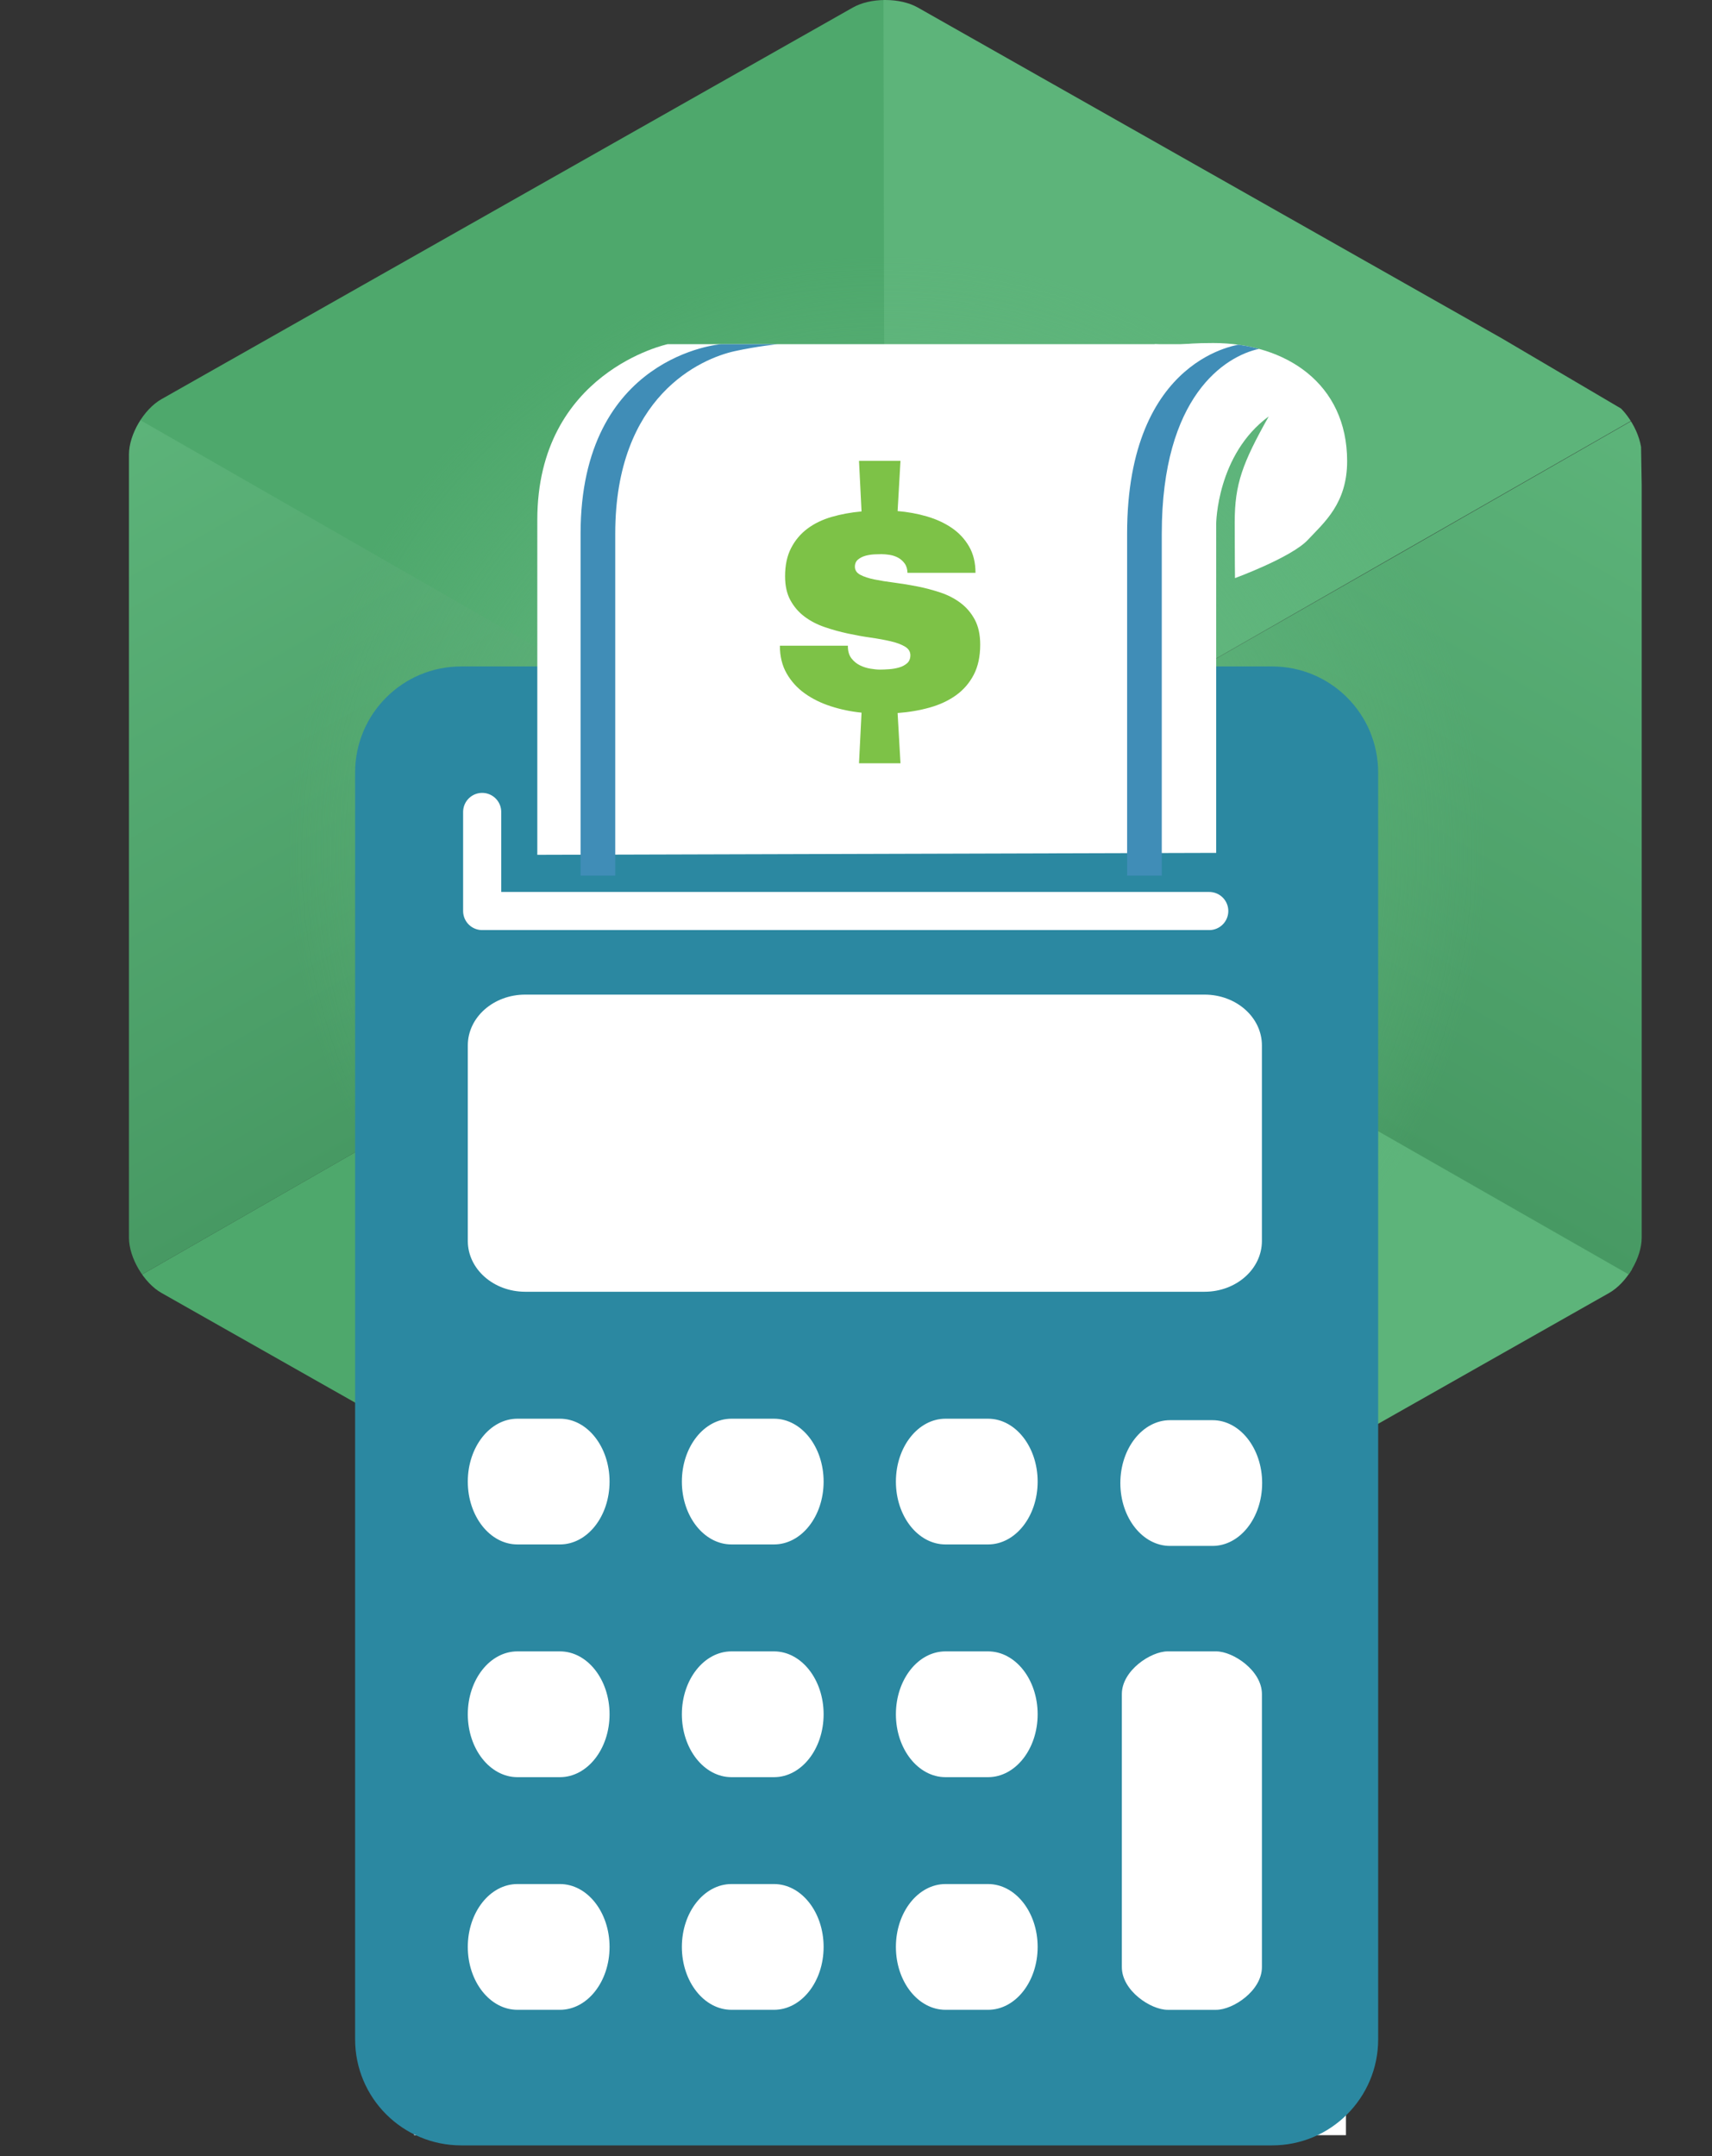 <?xml version="1.0" encoding="utf-8"?>
<!-- Generator: Adobe Illustrator 16.0.0, SVG Export Plug-In . SVG Version: 6.00 Build 0)  -->
<!DOCTYPE svg PUBLIC "-//W3C//DTD SVG 1.1//EN" "http://www.w3.org/Graphics/SVG/1.1/DTD/svg11.dtd">
<svg version="1.1" id="Layer_1" xmlns="http://www.w3.org/2000/svg" xmlns:xlink="http://www.w3.org/1999/xlink" x="0px" y="0px"
	 width="122.517px" height="154.292px" viewBox="0 0 122.517 154.292" enable-background="new 0 0 122.517 154.292"
	 xml:space="preserve">
<rect x="0" y="0" width="122.517" height="154.292" fill="#333333" stroke="none"/>
<g>
	<defs>
		<path id="SVGID_1_" d="M65.683,0.54C65.069,0.193,64.244,0,63.358,0c-0.887,0-1.713,0.193-2.327,0.54L11.556,28.562
			c-1.261,0.715-2.327,2.526-2.327,3.956v56.046c0,1.429,1.066,3.237,2.327,3.952l49.475,28.024c0.614,0.347,1.44,0.537,2.327,0.537
			c0.886,0,1.711-0.19,2.325-0.537l49.476-28.024c1.261-0.715,2.327-2.523,2.327-3.952V32.518c0-1.429-1.066-3.241-2.327-3.956
			L65.683,0.54"/>
	</defs>
	<clipPath id="SVGID_2_">
		<use xlink:href="#SVGID_1_"  overflow="visible"/>
	</clipPath>
	<g clip-path="url(#SVGID_2_)">
		<polygon fill="#4EA86C" points="63.269,60.734 8.156,92.348 63.338,122.772 		"/>
	</g>
	<g clip-path="url(#SVGID_2_)">
		<polygon fill="#4EA86C" points="63.269,60.664 63.316,-2.026 8.575,29.261 		"/>
	</g>
	<g clip-path="url(#SVGID_2_)">
		<polygon fill="#5DB47A" points="63.338,60.664 63.222,-1.839 117.123,29.89 		"/>
	</g>
	<g clip-path="url(#SVGID_2_)">
		<polygon fill="#5DB47A" points="63.269,122.911 63.129,60.664 118.522,91.788 		"/>
	</g>
	<linearGradient id="SVGID_3_" gradientUnits="userSpaceOnUse" x1="8.561" y1="28.75" x2="35.824" y2="76.577">
		<stop  offset="0" style="stop-color:#5DB47A"/>
		<stop  offset="1" style="stop-color:#479963"/>
	</linearGradient>
	<polygon clip-path="url(#SVGID_2_)" fill="url(#SVGID_3_)" points="63.41,60.664 8.156,28.981 8.156,92.348 	"/>
	
		<linearGradient id="SVGID_4_" gradientUnits="userSpaceOnUse" x1="-851.925" y1="29.799" x2="-825.282" y2="76.539" gradientTransform="matrix(-1 0 0 1 -734.439 0)">
		<stop  offset="0" style="stop-color:#5DB47A"/>
		<stop  offset="1" style="stop-color:#479963"/>
	</linearGradient>
	<polygon clip-path="url(#SVGID_2_)" fill="url(#SVGID_4_)" points="63.269,60.734 117.403,29.751 118.453,92.277 	"/>
	<radialGradient id="SVGID_5_" cx="63.468" cy="61.177" r="47.194" gradientUnits="userSpaceOnUse">
		<stop  offset="0.313" style="stop-color:#62B67E"/>
		<stop  offset="0.908" style="stop-color:#62B67E;stop-opacity:0"/>
		<stop  offset="1" style="stop-color:#3DB54A;stop-opacity:0"/>
	</radialGradient>
	<circle clip-path="url(#SVGID_2_)" fill="url(#SVGID_5_)" cx="63.469" cy="61.177" r="47.194"/>
</g>
<g>
	<polygon fill="#FFFFFF" points="29.106,68.631 96.321,68.631 96.321,152.783 29.635,152.783 	"/>
	<path fill="#2B88A1" d="M91.035,47.688H33.006c-4.195,0-7.593,3.397-7.593,7.589v90.647c0,4.192,3.397,7.59,7.593,7.59h58.029
		c4.195,0,7.592-3.397,7.592-7.59V55.278C98.626,51.086,95.23,47.688,91.035,47.688 M33.478,74.804c0-2.008,1.838-3.634,4.11-3.634
		h48.613c2.269,0,4.106,1.626,4.106,3.634v13.994c0,2.007-1.838,3.634-4.106,3.634H37.588c-2.272,0-4.11-1.627-4.11-3.634V74.804z
		 M40.07,143.813h-3.04c-1.961,0-3.553-2.016-3.553-4.499c0-2.485,1.591-4.5,3.553-4.5h3.04c1.962,0,3.552,2.015,3.552,4.5
		C43.623,141.798,42.033,143.813,40.07,143.813 M40.07,127.166h-3.04c-1.961,0-3.553-2.018-3.553-4.501c0-2.485,1.591-4.5,3.553-4.5
		h3.04c1.962,0,3.552,2.015,3.552,4.5C43.623,125.148,42.033,127.166,40.07,127.166 M40.07,110.513h-3.04
		c-1.961,0-3.553-2.011-3.553-4.496s1.591-4.501,3.553-4.501h3.04c1.962,0,3.552,2.016,3.552,4.501S42.033,110.513,40.07,110.513
		 M55.389,143.813h-3.041c-1.96,0-3.551-2.016-3.551-4.499c0-2.485,1.591-4.5,3.551-4.5h3.041c1.963,0,3.552,2.015,3.552,4.5
		C58.94,141.798,57.352,143.813,55.389,143.813 M55.389,127.166h-3.041c-1.96,0-3.551-2.018-3.551-4.501
		c0-2.485,1.591-4.5,3.551-4.5h3.041c1.963,0,3.552,2.015,3.552,4.5C58.94,125.148,57.352,127.166,55.389,127.166 M55.389,110.513
		h-3.041c-1.96,0-3.551-2.011-3.551-4.496s1.591-4.501,3.551-4.501h3.041c1.963,0,3.552,2.016,3.552,4.501
		S57.352,110.513,55.389,110.513 M70.708,143.813h-3.043c-1.962,0-3.551-2.016-3.551-4.499c0-2.485,1.589-4.5,3.551-4.5h3.043
		c1.962,0,3.55,2.015,3.55,4.5C74.258,141.798,72.67,143.813,70.708,143.813 M70.708,127.166h-3.043
		c-1.962,0-3.551-2.018-3.551-4.501c0-2.485,1.589-4.5,3.551-4.5h3.043c1.962,0,3.55,2.015,3.55,4.5
		C74.258,125.148,72.67,127.166,70.708,127.166 M70.708,110.513h-3.043c-1.962,0-3.551-2.011-3.551-4.496s1.589-4.501,3.551-4.501
		h3.043c1.962,0,3.55,2.016,3.55,4.501S72.67,110.513,70.708,110.513 M90.308,140.756c0,1.689-2.066,3.058-3.273,3.058h-3.476
		c-1.204,0-3.276-1.368-3.276-3.058V121.22c0-1.686,2.072-3.055,3.276-3.055h3.476c1.207,0,3.273,1.369,3.273,3.055V140.756z
		 M86.772,110.619H83.73c-1.961,0-3.554-2.013-3.554-4.498c0-2.483,1.593-4.5,3.554-4.5h3.042c1.96,0,3.552,2.017,3.552,4.5
		C90.324,108.606,88.732,110.619,86.772,110.619"/>
	<path fill="#FFFFFF" d="M87.402,24.628H47.777c0,0-9.325,1.985-9.325,12.569c0,6.666,0,23.97,0,23.97l48.582-0.139
		c0,0,0-16.281,0-22.464C87.034,27.605,87.402,24.628,87.402,24.628z"/>
	<path fill="#408DB7" d="M44.029,62.658h-2.481V38.19c0-12.776,10.051-13.562,10.051-13.562h4.052c0,0-1.443,0.145-3.06,0.497
		c-2.415,0.525-8.562,3.195-8.562,13.065V62.658z"/>
	<path fill="#FFFFFF" d="M86.825,24.546c-2.647,0-2.233,0.249-4.184,0.082c-1.025,11.246-6.648,16.739-6.648,16.739h11.041v-3.88
		c0,0,0.038-4.962,3.761-7.69c-1.882,3.349-2.434,4.838-2.434,7.565c0,2.729,0.02,4.005,0.02,4.005s4.033-1.478,5.207-2.729
		c1.175-1.254,2.818-2.613,2.818-5.639C96.406,27.456,92.034,24.546,86.825,24.546z"/>
	<g>
		<defs>
			<path id="SVGID_6_" d="M86.825,24.546c-2.647,0-5.407,0.249-7.359,0.082c-1.026,11.246-3.97,40.188-3.97,40.188h11.042
				l0.496-27.329c0,0,0.038-4.962,3.761-7.69c-1.882,3.349-2.386,4.838-2.386,7.565c0,2.729,1.297,1.805,1.297,1.805l6.7,2.201
				c0,0,0-5.343,0-8.369C96.406,27.456,92.034,24.546,86.825,24.546z"/>
		</defs>
		<clipPath id="SVGID_7_">
			<use xlink:href="#SVGID_6_"  overflow="visible"/>
		</clipPath>
		<path clip-path="url(#SVGID_7_)" fill="#408DB7" d="M83.14,62.658h-2.48V38.19c0-12.776,8.211-13.562,8.211-13.562h7.876
			c0,0-5.031-0.016-6.647,0.336c-2.416,0.525-6.959,3.355-6.959,13.226V62.658z"/>
	</g>
	
		<polyline fill="none" stroke="#FFFFFF" stroke-width="2.728" stroke-linecap="round" stroke-linejoin="round" stroke-miterlimit="10" points="
		86.538,65.188 34.506,65.188 34.506,58.099 	"/>
</g>
<g>
	<path fill="#7DC247" d="M64.236,36.57c0.728,0.061,1.429,0.188,2.101,0.385c0.673,0.198,1.265,0.471,1.779,0.822
		c0.513,0.351,0.925,0.792,1.232,1.323c0.308,0.532,0.462,1.161,0.462,1.889h-4.867c-0.009-0.274-0.076-0.5-0.206-0.674
		c-0.129-0.176-0.285-0.312-0.469-0.411c-0.184-0.099-0.383-0.165-0.598-0.2c-0.215-0.033-0.41-0.051-0.59-0.051
		c-0.112,0-0.275,0.005-0.488,0.014c-0.214,0.009-0.427,0.041-0.636,0.095c-0.211,0.057-0.392,0.146-0.546,0.27
		c-0.153,0.125-0.231,0.298-0.231,0.521c0,0.247,0.13,0.44,0.386,0.578c0.257,0.136,0.595,0.248,1.014,0.333
		c0.421,0.086,0.9,0.163,1.44,0.231c0.538,0.07,1.087,0.159,1.644,0.27c0.556,0.11,1.104,0.257,1.644,0.436
		c0.54,0.181,1.019,0.429,1.438,0.746c0.42,0.317,0.758,0.715,1.016,1.195c0.256,0.48,0.386,1.074,0.386,1.784
		c0,0.849-0.155,1.567-0.463,2.158c-0.309,0.591-0.73,1.079-1.266,1.464s-1.163,0.678-1.882,0.88c-0.72,0.202-1.485,0.333-2.3,0.393
		l0.206,3.596h-2.968l0.181-3.623c-0.764-0.076-1.494-0.229-2.196-0.456c-0.702-0.226-1.323-0.532-1.863-0.918
		c-0.54-0.385-0.972-0.861-1.298-1.427c-0.325-0.564-0.487-1.227-0.487-1.99h4.868v0.104c0.009,0.333,0.097,0.605,0.264,0.815
		s0.368,0.374,0.603,0.488c0.236,0.116,0.485,0.195,0.746,0.237c0.261,0.043,0.485,0.066,0.675,0.066
		c0.187,0,0.407-0.009,0.654-0.027c0.249-0.017,0.486-0.058,0.713-0.122c0.228-0.064,0.42-0.165,0.578-0.302
		c0.158-0.137,0.237-0.33,0.237-0.577c0-0.258-0.129-0.464-0.386-0.618c-0.256-0.153-0.594-0.28-1.015-0.378
		c-0.419-0.098-0.898-0.187-1.438-0.264c-0.539-0.076-1.087-0.175-1.645-0.295c-0.556-0.12-1.104-0.271-1.642-0.456
		c-0.541-0.184-1.02-0.432-1.439-0.745c-0.42-0.312-0.758-0.703-1.015-1.169c-0.258-0.466-0.386-1.042-0.386-1.727
		c0-0.788,0.143-1.459,0.431-2.016c0.286-0.557,0.676-1.019,1.168-1.388c0.493-0.368,1.07-0.648,1.735-0.841
		c0.664-0.192,1.375-0.324,2.138-0.392l-0.181-3.622h2.968L64.236,36.57z"/>
</g>
</svg>
